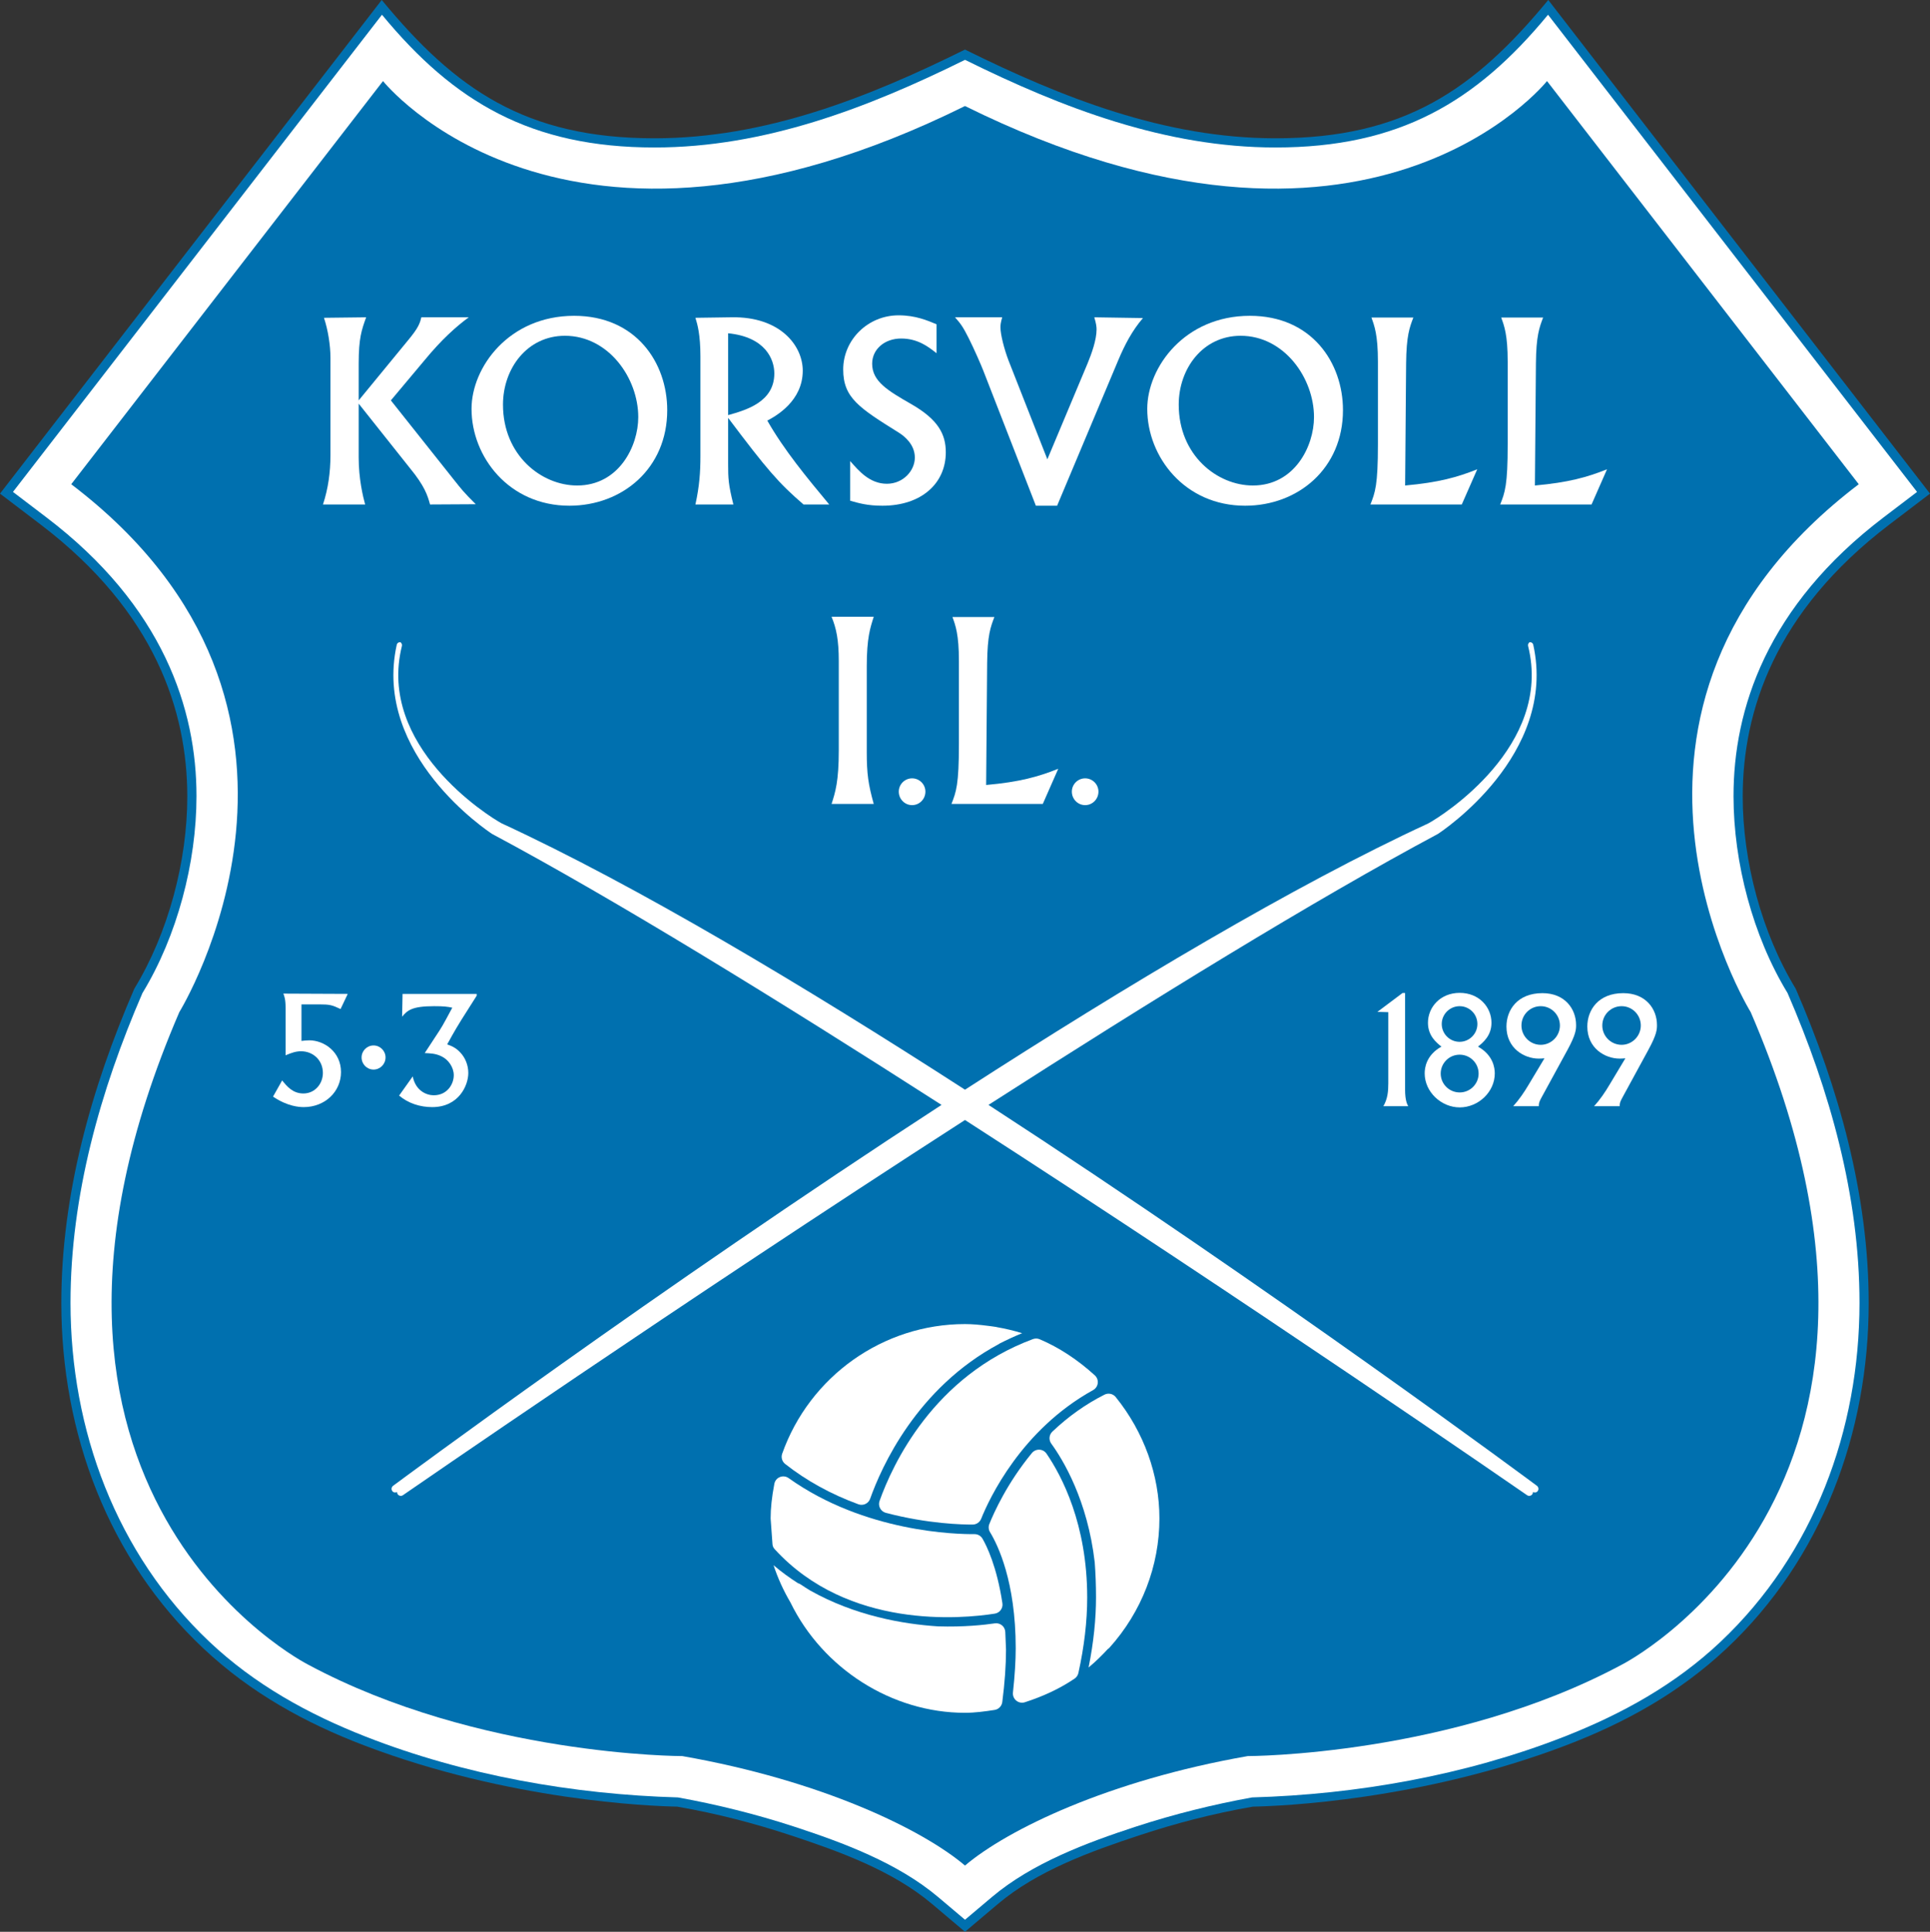 <?xml version="1.0" encoding="UTF-8"?>
<svg xmlns="http://www.w3.org/2000/svg" xmlns:xlink="http://www.w3.org/1999/xlink" width="321.65pt" height="322pt" viewBox="0 0 321.65 322" version="1.1">
<rect x="0" y="0" width="321.65" height="322" fill="#333333" stroke="none"/>
<defs>
<clipPath id="clip1">
  <path d="M 0 0 L 321.648 0 L 321.648 322 L 0 322 Z M 0 0 "/>
</clipPath>
</defs>
<g id="surface1">
<g clip-path="url(#clip1)" clip-rule="nonzero">
<path style=" stroke:none;fill-rule:nonzero;fill:rgb(0%,43.921%,68.626%);fill-opacity:1;" d="M 212.574 23.051 C 194.156 23.051 177.07 16.301 160.824 8.262 C 144.582 16.301 127.496 23.051 109.078 23.051 C 87.59 23.051 75.902 14.895 63.621 -0.004 L 0 82.281 L 6.766 87.43 C 25.93 102.02 31.199 118.625 31.215 132.73 C 31.219 143.547 28.047 155.52 22.375 164.82 L 22.355 164.871 C 15.23 181.34 10.219 199.102 10.219 217.172 C 10.215 238.867 18.043 259.887 33.938 274.809 C 41.777 282.168 50.836 287.188 60.793 290.973 C 84.781 300.094 108.188 301.055 112.867 301.141 C 119.559 302.305 125.785 303.945 131.699 305.898 C 139.828 308.578 148.789 311.812 155.367 317.391 L 160.824 322 L 166.281 317.391 C 172.863 311.812 181.824 308.578 189.953 305.898 C 195.867 303.945 202.094 302.305 208.785 301.141 C 213.465 301.055 236.871 300.094 260.859 290.973 C 270.816 287.188 279.879 282.168 287.715 274.809 C 303.609 259.887 311.438 238.867 311.434 217.172 C 311.434 199.102 306.426 181.34 299.297 164.871 L 299.277 164.82 C 293.605 155.52 290.434 143.547 290.438 132.73 C 290.453 118.625 295.723 102.02 314.887 87.43 L 321.652 82.281 L 258.031 -0.004 C 245.75 14.895 234.062 23.051 212.574 23.051 "/>
</g>
<path style=" stroke:none;fill-rule:nonzero;fill:rgb(100%,100%,100%);fill-opacity:1;" d="M 160.828 9.973 C 177.039 17.992 194.211 24.582 212.574 24.582 C 233.148 24.582 245.969 17.035 257.992 2.457 L 319.492 81.996 L 313.957 86.207 C 294.434 101.043 288.891 118.242 288.906 132.73 C 288.91 143.766 292.121 156.027 297.91 165.527 C 304.949 181.777 309.902 199.34 309.902 217.172 C 309.898 238.383 302.27 258.984 286.773 273.633 C 279.203 280.793 270.297 285.715 260.672 289.484 C 244.203 295.934 226.023 299.113 208.668 299.605 C 202.184 300.777 195.688 302.391 189.379 304.445 C 181.098 307.148 171.988 310.559 165.297 316.219 L 160.828 319.992 L 156.359 316.219 C 149.664 310.559 140.555 307.148 132.273 304.445 C 125.965 302.391 119.473 300.777 112.984 299.605 C 95.625 299.113 77.453 295.934 60.98 289.484 C 51.359 285.715 42.449 280.793 34.875 273.633 C 19.387 258.984 11.754 238.383 11.75 217.172 C 11.75 199.34 16.703 181.777 23.742 165.527 C 29.531 156.027 32.742 143.766 32.746 132.73 C 32.762 118.242 27.223 101.043 7.695 86.207 L 2.16 81.996 L 63.66 2.457 C 75.684 17.035 88.504 24.582 109.078 24.582 C 127.441 24.582 144.613 17.992 160.828 9.973 "/>
<path style=" stroke:none;fill-rule:nonzero;fill:rgb(0%,43.921%,68.626%);fill-opacity:1;" d="M 309.777 80.715 L 257.82 13.512 C 257.82 13.512 228.027 50.926 160.824 17.672 C 93.621 50.926 63.832 13.512 63.832 13.512 L 11.871 80.715 C 61.062 118.129 29.887 168.703 29.887 168.703 C -4.754 249.066 51.359 277.473 51.359 277.473 C 79.77 292.719 113.715 292.715 113.715 292.715 C 136.938 296.789 153.715 304.938 160.816 310.953 L 160.816 310.969 C 160.82 310.969 160.82 310.969 160.824 310.965 C 160.828 310.969 160.832 310.969 160.836 310.969 L 160.836 310.953 C 167.941 304.938 184.711 296.789 207.938 292.715 C 207.938 292.715 241.887 292.719 270.289 277.473 C 270.289 277.473 326.406 249.066 291.766 168.703 C 291.766 168.703 260.59 118.129 309.777 80.715 "/>
<path style=" stroke:none;fill-rule:nonzero;fill:rgb(100%,100%,100%);fill-opacity:1;" d="M 57.957 165.668 L 56.758 168.191 C 55.336 167.516 54.934 167.418 53.238 167.418 L 50.242 167.418 L 50.242 173.508 C 50.441 173.48 51.066 173.406 51.539 173.406 C 54.012 173.406 56.832 175.328 56.832 178.699 C 56.832 181.969 54.16 184.539 50.617 184.539 C 49.918 184.539 47.922 184.441 45.504 182.789 L 47.023 180.094 C 47.82 181.066 48.77 182.266 50.566 182.266 C 52.492 182.266 53.812 180.645 53.812 178.848 C 53.812 176.727 52.191 175.23 50.168 175.23 C 49.367 175.23 48.648 175.453 47.598 175.902 L 47.598 168.016 C 47.598 166.566 47.395 166.07 47.223 165.621 "/>
<path style=" stroke:none;fill-rule:nonzero;fill:rgb(100%,100%,100%);fill-opacity:1;" d="M 64.254 176.258 C 64.254 177.383 63.352 178.281 62.254 178.281 C 61.156 178.281 60.262 177.383 60.262 176.258 C 60.262 175.16 61.156 174.262 62.254 174.262 C 63.352 174.262 64.254 175.16 64.254 176.258 "/>
<path style=" stroke:none;fill-rule:nonzero;fill:rgb(100%,100%,100%);fill-opacity:1;" d="M 79.445 165.668 L 79.445 165.969 L 76.852 170.062 C 75.598 172.086 74.977 173.281 74.527 174.082 C 75.203 174.332 75.949 174.605 76.727 175.453 C 77.574 176.352 78.047 177.598 78.047 178.848 C 78.047 180.941 76.449 184.539 72.031 184.539 C 70.012 184.539 68.039 183.914 66.516 182.617 L 68.785 179.422 C 69.285 181.895 71.16 182.566 72.281 182.566 C 74.527 182.566 75.625 180.719 75.625 179.223 C 75.625 177.902 74.727 176.602 73.531 176.051 C 72.582 175.605 71.781 175.578 70.785 175.531 L 73.254 171.762 C 73.855 170.863 74.801 169.016 75.379 167.965 C 74.504 167.789 74.004 167.715 72.332 167.715 C 68.59 167.715 67.891 168.441 67.016 169.465 L 67.09 165.668 "/>
<path style=" stroke:none;fill-rule:nonzero;fill:rgb(100%,100%,100%);fill-opacity:1;" d="M 233.742 165.52 L 234.168 165.52 L 234.168 181.645 C 234.168 183.34 234.488 184.016 234.688 184.391 L 230.547 184.391 C 231.27 183.141 231.371 181.895 231.371 180.57 L 231.371 168.715 L 229.551 168.664 "/>
<path style=" stroke:none;fill-rule:nonzero;fill:rgb(100%,100%,100%);fill-opacity:1;" d="M 240.277 170.688 C 240.277 172.328 241.613 173.656 243.254 173.656 C 244.871 173.656 246.219 172.332 246.219 170.688 C 246.219 169.016 244.871 167.715 243.254 167.715 C 241.652 167.715 240.277 169.016 240.277 170.688 M 243.254 175.801 C 241.527 175.801 240.105 177.199 240.105 178.949 C 240.105 180.668 241.5 182.094 243.273 182.094 C 245.023 182.094 246.422 180.668 246.422 178.949 C 246.422 177.199 244.996 175.801 243.273 175.801 Z M 249.117 178.922 C 249.117 182.02 246.375 184.586 243.273 184.586 C 240.18 184.586 237.434 181.992 237.434 178.922 C 237.434 178.074 237.633 175.902 240.227 174.457 C 239.383 173.781 237.98 172.656 237.98 170.484 C 237.98 167.867 240.055 165.496 243.273 165.496 C 246.496 165.496 248.566 167.867 248.566 170.484 C 248.566 172.656 247.141 173.781 246.32 174.457 C 248.867 175.879 249.117 178.023 249.117 178.922 "/>
<path style=" stroke:none;fill-rule:nonzero;fill:rgb(100%,100%,100%);fill-opacity:1;" d="M 253.562 170.938 C 253.562 172.711 255 174.156 256.777 174.156 C 258.527 174.156 259.973 172.707 259.973 170.938 C 259.973 169.141 258.527 167.715 256.777 167.715 C 255.008 167.715 253.562 169.141 253.562 170.938 M 252.184 184.391 C 253.184 183.289 254.031 182.039 254.781 180.77 L 257.398 176.402 C 257.152 176.43 256.777 176.453 256.453 176.453 C 254.008 176.453 251.062 174.73 251.062 171.109 C 251.062 168.367 252.879 165.543 257.055 165.543 C 260.82 165.543 262.668 168.191 262.668 170.863 C 262.668 171.586 262.645 172.41 261.246 174.98 L 256.824 183.09 C 256.527 183.664 256.453 183.891 256.453 184.391 "/>
<path style=" stroke:none;fill-rule:nonzero;fill:rgb(100%,100%,100%);fill-opacity:1;" d="M 267.035 170.938 C 267.035 172.711 268.48 174.156 270.258 174.156 C 272.004 174.156 273.453 172.707 273.453 170.938 C 273.453 169.141 272.004 167.715 270.258 167.715 C 268.484 167.715 267.035 169.141 267.035 170.938 M 265.664 184.391 C 266.664 183.289 267.516 182.039 268.262 180.77 L 270.883 176.402 C 270.633 176.43 270.258 176.453 269.934 176.453 C 267.484 176.453 264.539 174.73 264.539 171.109 C 264.539 168.367 266.363 165.543 270.527 165.543 C 274.301 165.543 276.148 168.191 276.148 170.863 C 276.148 171.586 276.125 172.41 274.723 174.98 L 270.309 183.09 C 270.008 183.664 269.934 183.891 269.934 184.391 "/>
<path style=" stroke:none;fill-rule:nonzero;fill:rgb(100%,100%,100%);fill-opacity:1;" d="M 61.023 52.891 C 60.277 54.969 59.777 56.34 59.777 60.629 L 59.777 66.742 L 67.805 56.965 C 69.801 54.594 69.969 53.887 70.219 52.891 L 78.121 52.891 C 76.082 54.387 73.629 56.551 70.758 60.043 L 65.141 66.742 L 75.75 80.098 C 76.914 81.551 77.164 81.926 79.285 84.047 L 71.672 84.09 C 71.258 82.59 70.801 81.051 68.305 78.016 L 59.777 67.281 L 59.777 76.27 C 59.777 79.762 60.484 82.758 60.855 84.09 L 53.828 84.09 C 54.703 81.426 55.074 78.68 55.074 75.895 L 55.074 59.629 C 55.074 57.547 54.66 54.969 53.992 52.973 "/>
<path style=" stroke:none;fill-rule:nonzero;fill:rgb(100%,100%,100%);fill-opacity:1;" d="M 96.184 80.926 C 103.129 80.926 106.371 74.395 106.371 69.527 C 106.371 63.039 101.426 55.969 94.145 55.969 C 87.863 55.969 83.828 61.418 83.828 67.449 C 83.828 75.895 90.234 80.926 96.184 80.926 M 95.684 52.641 C 106 52.641 111.199 60.461 111.199 68.363 C 111.199 78.098 103.711 84.297 94.891 84.297 C 84.824 84.297 78.586 76.145 78.586 68.156 C 78.586 61.211 84.824 52.641 95.684 52.641 "/>
<path style=" stroke:none;fill-rule:nonzero;fill:rgb(100%,100%,100%);fill-opacity:1;" d="M 121.348 69.195 C 124.305 68.363 129.047 67.031 129.047 62.25 C 129.047 59.918 127.59 56.176 121.348 55.551 Z M 116.73 59.422 C 116.73 55.758 116.23 54.055 115.898 52.973 L 121.973 52.887 C 130.004 52.762 133.785 57.59 133.785 61.789 C 133.785 66.867 129.293 69.363 127.879 70.109 C 130.668 75.02 134.496 79.637 138.195 84.09 L 133.91 84.09 C 129.711 80.469 127.797 78.223 121.348 69.652 L 121.348 77.348 C 121.348 79.762 121.391 80.762 122.223 84.09 L 115.898 84.09 C 116.566 81.008 116.73 78.723 116.73 76.02 "/>
<path style=" stroke:none;fill-rule:nonzero;fill:rgb(100%,100%,100%);fill-opacity:1;" d="M 156.086 58.879 C 154.711 57.797 152.965 56.426 150.176 56.426 C 147.473 56.426 145.352 58.172 145.352 60.629 C 145.352 63.582 147.973 65.121 151.883 67.367 C 156.375 69.945 157.625 72.398 157.625 75.395 C 157.625 80.551 153.59 84.297 147.059 84.297 C 144.602 84.297 143.148 83.879 141.691 83.465 L 141.691 76.852 C 143.105 78.473 144.934 80.637 147.805 80.637 C 150.508 80.637 152.465 78.473 152.465 76.27 C 152.465 74.105 150.758 72.73 149.844 72.148 C 143.188 67.988 140.527 66.324 140.527 61.586 C 140.527 56.633 144.645 52.559 149.762 52.559 C 152.59 52.559 154.586 53.43 156.086 54.055 "/>
<path style=" stroke:none;fill-rule:nonzero;fill:rgb(100%,100%,100%);fill-opacity:1;" d="M 167.023 52.891 C 166.773 53.805 166.734 54.137 166.734 54.555 C 166.734 55.762 167.355 58.172 168.062 60.043 L 174.551 76.559 L 181.25 60.586 C 181.918 58.961 182.75 56.672 182.75 54.93 C 182.75 54.473 182.707 54.012 182.375 52.891 L 190.484 53.016 C 188.695 55.094 187.449 57.465 186.367 60.043 L 176.176 84.297 L 172.637 84.297 L 163.863 61.75 C 163.488 60.793 162.406 58.297 161.449 56.383 C 160.492 54.473 160.117 53.973 159.164 52.891 "/>
<path style=" stroke:none;fill-rule:nonzero;fill:rgb(100%,100%,100%);fill-opacity:1;" d="M 208.801 80.926 C 215.746 80.926 218.988 74.395 218.988 69.527 C 218.988 63.039 214.039 55.969 206.758 55.969 C 200.48 55.969 196.445 61.418 196.445 67.449 C 196.445 75.895 202.852 80.926 208.801 80.926 M 208.301 52.641 C 218.613 52.641 223.816 60.461 223.816 68.363 C 223.816 78.098 216.328 84.297 207.508 84.297 C 197.441 84.297 191.199 76.145 191.199 68.156 C 191.199 61.211 197.441 52.641 208.301 52.641 "/>
<path style=" stroke:none;fill-rule:nonzero;fill:rgb(100%,100%,100%);fill-opacity:1;" d="M 243.617 84.09 L 228.391 84.09 C 229.18 82.09 229.641 80.887 229.641 74.062 L 229.641 60.293 C 229.641 55.801 229.055 54.305 228.559 52.93 L 235.547 52.93 C 234.922 54.555 234.383 55.969 234.34 60.586 L 234.176 80.926 C 239.746 80.426 242.867 79.555 246.195 78.223 "/>
<path style=" stroke:none;fill-rule:nonzero;fill:rgb(100%,100%,100%);fill-opacity:1;" d="M 265.246 84.09 L 250.02 84.09 C 250.812 82.09 251.27 80.887 251.27 74.062 L 251.27 60.293 C 251.27 55.801 250.688 54.305 250.188 52.93 L 257.176 52.93 C 256.555 54.555 256.012 55.969 255.973 60.586 L 255.805 80.926 C 261.379 80.426 264.496 79.555 267.824 78.223 "/>
<path style=" stroke:none;fill-rule:nonzero;fill:rgb(100%,100%,100%);fill-opacity:1;" d="M 145.617 102.809 C 145.031 104.637 144.453 106.344 144.453 111.043 L 144.453 125.395 C 144.453 128.934 144.699 130.723 145.617 134.008 L 138.586 134.008 C 139.211 132.051 139.789 130.262 139.789 125.062 L 139.789 110.211 C 139.789 106.676 139.379 104.723 138.586 102.809 "/>
<path style=" stroke:none;fill-rule:nonzero;fill:rgb(100%,100%,100%);fill-opacity:1;" d="M 154.227 131.953 C 154.227 133.203 153.23 134.203 152.008 134.203 C 150.789 134.203 149.789 133.203 149.789 131.953 C 149.789 130.734 150.789 129.738 152.008 129.738 C 153.23 129.738 154.227 130.734 154.227 131.953 "/>
<path style=" stroke:none;fill-rule:nonzero;fill:rgb(100%,100%,100%);fill-opacity:1;" d="M 173.789 134.008 L 158.566 134.008 C 159.355 132.012 159.812 130.805 159.812 123.98 L 159.812 110.211 C 159.812 105.719 159.234 104.223 158.734 102.848 L 165.723 102.848 C 165.098 104.473 164.559 105.887 164.516 110.504 L 164.348 130.844 C 169.922 130.348 173.043 129.473 176.367 128.141 "/>
<path style=" stroke:none;fill-rule:nonzero;fill:rgb(100%,100%,100%);fill-opacity:1;" d="M 183.066 131.953 C 183.066 133.203 182.066 134.203 180.848 134.203 C 179.629 134.203 178.633 133.203 178.633 131.953 C 178.633 130.734 179.629 129.738 180.848 129.738 C 182.066 129.738 183.066 130.734 183.066 131.953 "/>
<path style=" stroke:none;fill-rule:nonzero;fill:rgb(100%,100%,100%);fill-opacity:1;" d="M 66.41 107.09 C 66.258 107.18 66.152 107.324 66.117 107.496 C 62.078 125.84 81.426 138.621 82.027 139.012 C 102.457 149.922 129.914 166.84 156.914 184.172 C 109.262 215.148 66.137 247.203 65.516 247.66 C 65.234 247.867 65.176 248.262 65.383 248.543 C 65.57 248.793 65.902 248.844 66.168 248.703 C 66.168 248.707 66.168 248.707 66.168 248.707 C 66.168 248.832 66.203 248.953 66.277 249.062 C 66.473 249.352 66.863 249.426 67.148 249.23 C 67.805 248.781 113.012 217.504 160.824 186.688 C 208.641 217.508 253.848 248.781 254.504 249.23 C 254.789 249.426 255.18 249.352 255.379 249.062 C 255.449 248.953 255.484 248.832 255.484 248.707 C 255.484 248.707 255.48 248.707 255.48 248.703 C 255.75 248.844 256.086 248.793 256.27 248.543 C 256.477 248.262 256.414 247.867 256.141 247.66 C 255.52 247.203 212.391 215.148 164.738 184.172 C 191.734 166.84 219.195 149.922 239.625 139.012 C 240.23 138.621 259.574 125.84 255.535 107.496 C 255.5 107.324 255.395 107.18 255.242 107.09 L 254.922 107.039 C 254.715 107.188 254.609 107.441 254.672 107.684 C 258.816 124.305 240.395 135.984 238.031 137.25 C 215.68 147.57 187.703 164.293 160.824 181.637 C 133.949 164.293 105.977 147.57 83.621 137.25 C 81.258 135.984 62.836 124.305 66.98 107.684 C 67.043 107.441 66.938 107.188 66.734 107.039 "/>
<path style=" stroke:none;fill-rule:nonzero;fill:rgb(100%,100%,100%);fill-opacity:1;" d="M 165.793 268.969 C 166.617 268.84 167.188 268.066 167.059 267.238 C 166.129 261.078 164.43 257.66 163.742 256.477 C 163.469 256.004 162.961 255.715 162.414 255.719 C 159.469 255.746 144.133 255.434 131.426 246.375 C 131.004 246.074 130.457 246.012 129.977 246.203 C 129.492 246.398 129.145 246.82 129.051 247.332 C 128.625 249.574 128.43 251.406 128.43 253.102 L 128.742 257.414 C 128.77 257.758 128.898 257.996 129.129 258.25 C 141.383 271.629 160.289 269.836 165.793 268.969 "/>
<path style=" stroke:none;fill-rule:nonzero;fill:rgb(100%,100%,100%);fill-opacity:1;" d="M 166.988 270.918 C 166.656 270.645 166.219 270.527 165.793 270.59 C 164.051 270.848 160.602 271.227 156.328 271.09 C 150.504 270.719 142.508 269.324 135.035 265.125 C 134.508 264.797 133.973 264.477 133.453 264.113 C 133.309 264.012 133.148 263.941 132.984 263.895 C 131.598 263.004 130.23 262.02 128.918 260.898 C 129.637 263.082 130.59 265.156 131.738 267.109 C 137.129 278.152 148.648 285.5 160.828 285.5 C 162.453 285.5 164.16 285.27 165.766 285.02 C 166.434 284.914 166.949 284.383 167.039 283.711 C 167.449 280.52 167.66 277.57 167.66 274.953 C 167.66 274.891 167.539 272.027 167.539 272.027 C 167.52 271.598 167.32 271.191 166.988 270.918 "/>
<path style=" stroke:none;fill-rule:nonzero;fill:rgb(100%,100%,100%);fill-opacity:1;" d="M 173.223 241.641 C 172.746 241.621 172.285 241.824 171.98 242.191 C 167.84 247.223 165.637 252.148 164.883 254.031 C 164.703 254.473 164.746 254.977 164.996 255.387 C 166.285 257.5 169.277 263.609 169.277 274.723 C 169.277 276.816 169.129 279.242 168.816 282.129 C 168.762 282.641 168.973 283.148 169.371 283.473 C 169.77 283.797 170.309 283.898 170.797 283.742 C 173.965 282.719 176.672 281.434 179.086 279.805 C 179.406 279.59 179.633 279.258 179.719 278.879 C 180.695 274.484 181.191 270.242 181.191 266.266 C 181.191 254.035 176.941 246 174.41 242.301 C 174.141 241.906 173.703 241.66 173.223 241.641 "/>
<path style=" stroke:none;fill-rule:nonzero;fill:rgb(100%,100%,100%);fill-opacity:1;" d="M 193.227 253.102 C 193.227 245.871 190.641 238.688 185.945 232.871 C 185.496 232.312 184.715 232.145 184.078 232.465 C 180.961 234.035 178.035 236.109 175.383 238.633 C 174.832 239.16 174.754 240.012 175.203 240.629 C 177.141 243.293 181.25 250.039 182.445 260.41 C 182.582 262.246 182.66 264.184 182.66 266.242 C 182.66 269.805 182.273 273.723 181.422 277.945 C 182.566 276.992 183.621 275.965 184.609 274.887 C 184.711 274.82 184.809 274.754 184.887 274.664 C 190.266 268.688 193.227 261.027 193.227 253.102 "/>
<path style=" stroke:none;fill-rule:nonzero;fill:rgb(100%,100%,100%);fill-opacity:1;" d="M 170.344 222.223 C 168.949 221.789 167.535 221.461 166.113 221.211 C 166.082 221.203 166.059 221.188 166.027 221.184 C 165.961 221.172 165.902 221.168 165.836 221.156 C 165.418 221.086 165.004 221.043 164.586 220.988 C 163.27 220.816 162.012 220.703 160.828 220.703 C 147.184 220.703 134.938 229.387 130.355 242.312 C 130.141 242.93 130.336 243.613 130.848 244.016 C 134.387 246.805 138.492 249.07 143.059 250.742 C 143.438 250.879 143.859 250.863 144.227 250.691 C 144.594 250.52 144.879 250.203 145.016 249.824 C 146.898 244.516 152.766 231.379 166.488 224.023 C 166.527 224 166.551 223.973 166.586 223.949 C 167.789 223.34 169.035 222.754 170.344 222.223 "/>
<path style=" stroke:none;fill-rule:nonzero;fill:rgb(100%,100%,100%);fill-opacity:1;" d="M 182.465 229.254 C 179.578 226.625 176.488 224.602 173.273 223.234 C 172.918 223.082 172.516 223.074 172.148 223.207 C 155.555 229.371 148.742 244.125 146.586 250.184 C 146.441 250.586 146.473 251.027 146.672 251.402 C 146.871 251.781 147.219 252.059 147.629 252.168 C 154.676 254.023 160.496 254.133 162.113 254.121 C 162.73 254.117 163.281 253.742 163.516 253.168 C 164.863 249.809 170.195 238.336 182.176 231.707 C 182.602 231.473 182.891 231.043 182.949 230.555 C 183.008 230.066 182.824 229.586 182.465 229.254 "/>
</g>
</svg>
